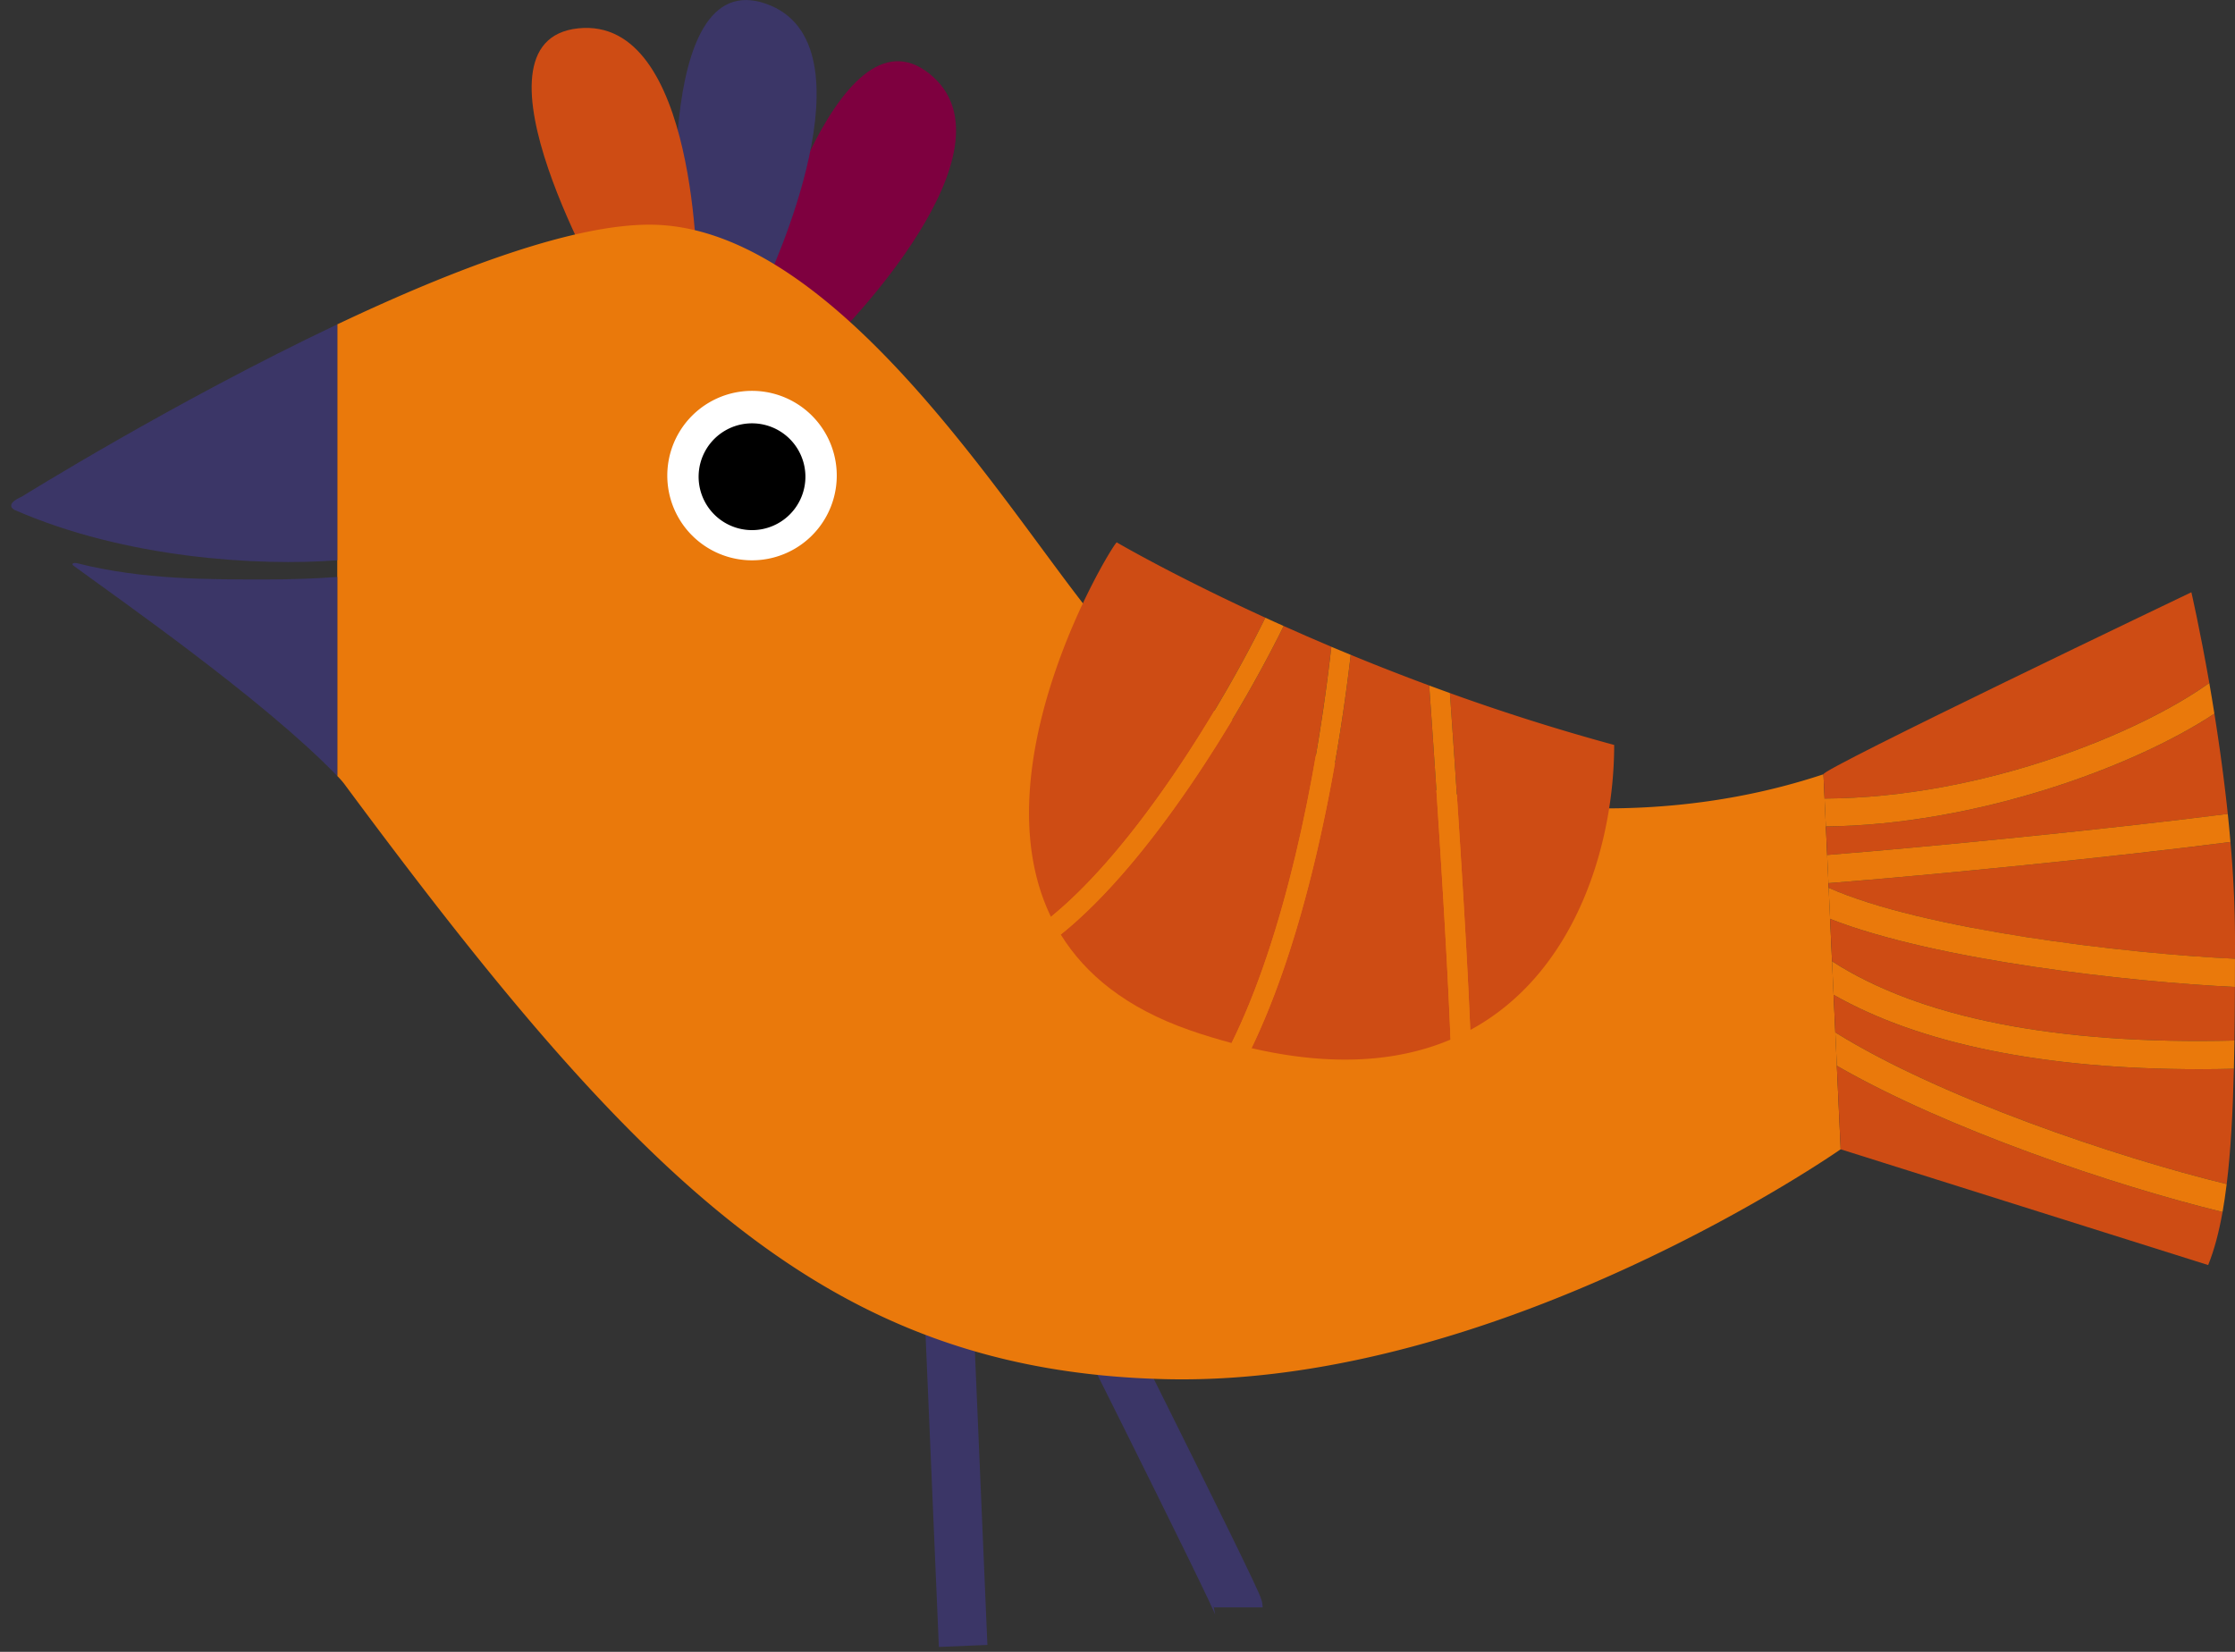 <svg width="92" height="68" viewBox="0 0 92 68" xmlns="http://www.w3.org/2000/svg"><rect x="0" y="0" width="92" height="68" fill="#333333" stroke="none"/><g fill="none" fill-rule="evenodd"><path d="M39.646 67.757l-.76-17.82m12.087 16.231c0-.276-7.805-15.816-7.805-15.816" stroke="#3B3667" stroke-width="2"/><path d="M34.466 13.814s7.665-7.667 3.798-10.775c-3.867-3.108-6.975 8.772-6.975 8.772l3.177 2.003z" fill="#7E003F"/><path d="M31.57 11.573S36.205 1.774 31.518.15c-4.688-1.625-3.616 10.609-3.616 10.609l3.666.815z" fill="#3B3667"/><path d="M28.697 11.488s.035-10.842-4.9-10.321c-4.933.521 1.234 11.14 1.234 11.14l3.666-.82z" fill="#CE4C14"/><path d="M13.883 24V13.353c4.822-2.286 9.897-4.214 13.123-4.099 7.735.276 14.85 12.433 18.372 16.577 3.523 4.144 17.092 10.221 29.682 6.043l.709 15.437s-14.02 9.808-27.835 9.463c-13.814-.346-21.55-8.012-33.775-24.52a3.657 3.657 0 00-.276-.311v-7.941c.015-.001-.015-.003 0-.004" fill="#EA790B"/><path d="M10.966 23.854c1.085 0 2.073-.04 2.917-.103v8.193C10.86 28.808 4.88 24.652 3.03 23.29c-.118-.086.004-.14.157-.101 2.707.684 5.461.665 7.779.665m2.917-.789c-3.211.246-8.71-.065-13.3-2.08-.404-.258.315-.54.315-.54s6.245-3.895 12.985-7.091v9.711z" fill="#3B3667"/><path d="M27.468 19.578a3.488 3.488 0 106.976 0 3.488 3.488 0 00-6.976 0" fill="#FFF"/><path d="M28.758 19.578a2.198 2.198 0 104.395 0 2.198 2.198 0 00-4.395 0" fill="#000"/><path d="M52.84 25.77c.621.279 1.275.564 1.963.855-.623 5.519-1.952 11.952-4.106 16.312-.56-.152-1.131-.32-1.727-.529-2.626-.915-4.296-2.307-5.306-3.936 3.71-2.976 7.389-9.069 9.176-12.702" fill="#CE4C14"/><path d="M43.261 37.742c-2.99-6.177 2.377-15.089 2.705-15.416 0 0 2.306 1.356 6.12 3.102-1.738 3.535-5.279 9.427-8.825 12.314m15.569-9.523c.185 2.594.7 9.983.878 14.577-2.11.893-4.804 1.136-8.192.352 2.125-4.393 3.448-10.718 4.085-16.192 1.015.419 2.096.843 3.229 1.263m7.615 2.448c0 4.023-1.549 9.365-5.924 11.734-.182-4.416-.64-11.073-.838-13.87a88.26 88.26 0 006.762 2.136" fill="#CE4C14"/><path d="M59.683 28.53c.198 2.798.656 9.455.838 13.87a9.13 9.13 0 01-.813.396c-.18-4.594-.693-11.983-.878-14.577.281.104.565.208.853.311M55.6 26.957c-.636 5.473-1.96 11.797-4.084 16.191a22.608 22.608 0 01-.82-.211c2.156-4.36 3.484-10.793 4.107-16.312.261.11.528.22.798.332m-3.516-1.529c.245.113.497.226.755.342-1.787 3.633-5.467 9.726-9.177 12.702a8.172 8.172 0 01-.402-.73c3.546-2.887 7.087-8.778 8.824-12.314" fill="#EA790B"/><path d="M75.158 34.023c6.131-.066 12.62-2.414 15.994-4.645.2 1.258.397 2.662.551 4.126-4.709.608-12.287 1.359-16.49 1.692l-.055-1.173zm.108 2.333c4.22-.331 11.752-1.075 16.547-1.695A46.47 46.47 0 0192 38.609l-.001.859c-4.514-.212-12.855-1.198-16.725-2.922l-.008-.19z" fill="#CE4C14"/><path d="M75.06 31.875c-.174-.173 15.144-7.494 15.144-7.494s.348 1.501.738 3.733c-2.813 2.027-9.273 4.73-15.837 4.759l-.045-.998zm15.835 20.202l-15.126-4.765-.158-3.44c4.53 2.614 11.481 4.95 15.876 6.022-.149.837-.342 1.566-.592 2.183M75.413 39.571l-.08-1.744c4.34 1.71 12.4 2.6 16.663 2.802-.003.768-.01 1.503-.02 2.206-7.325.178-12.956-.937-16.563-3.264" fill="#CE4C14"/><path d="M75.476 40.952c3.55 2.02 8.638 3.063 15.049 3.063.469 0 .946-.006 1.43-.018-.045 1.825-.132 3.402-.297 4.748-4.543-1.11-11.812-3.566-16.11-6.244l-.072-1.549z" fill="#CE4C14"/><path d="M75.105 32.873c6.564-.03 13.024-2.732 15.837-4.759.07.397.14.825.21 1.264-3.372 2.23-9.863 4.579-15.994 4.645l-.053-1.15zm.107 2.323c4.204-.333 11.782-1.084 16.491-1.692.041.383.077.768.11 1.157-4.795.62-12.327 1.364-16.548 1.695l-.053-1.16zm.062 1.351c3.87 1.723 12.21 2.71 16.725 2.92 0 .397-.002.784-.003 1.162-4.264-.201-12.323-1.092-16.663-2.802l-.059-1.28zm.202 4.405l-.063-1.38c3.606 2.326 9.239 3.442 16.564 3.263-.007.397-.013.786-.023 1.162-.483.012-.96.018-1.43.018-6.41 0-11.498-1.044-15.048-3.063m16.182 7.793c-.05.403-.106.788-.17 1.149-4.396-1.072-11.347-3.408-15.877-6.022l-.063-1.371c4.298 2.679 11.567 5.135 16.11 6.244" fill="#EA790B"/></g></svg>